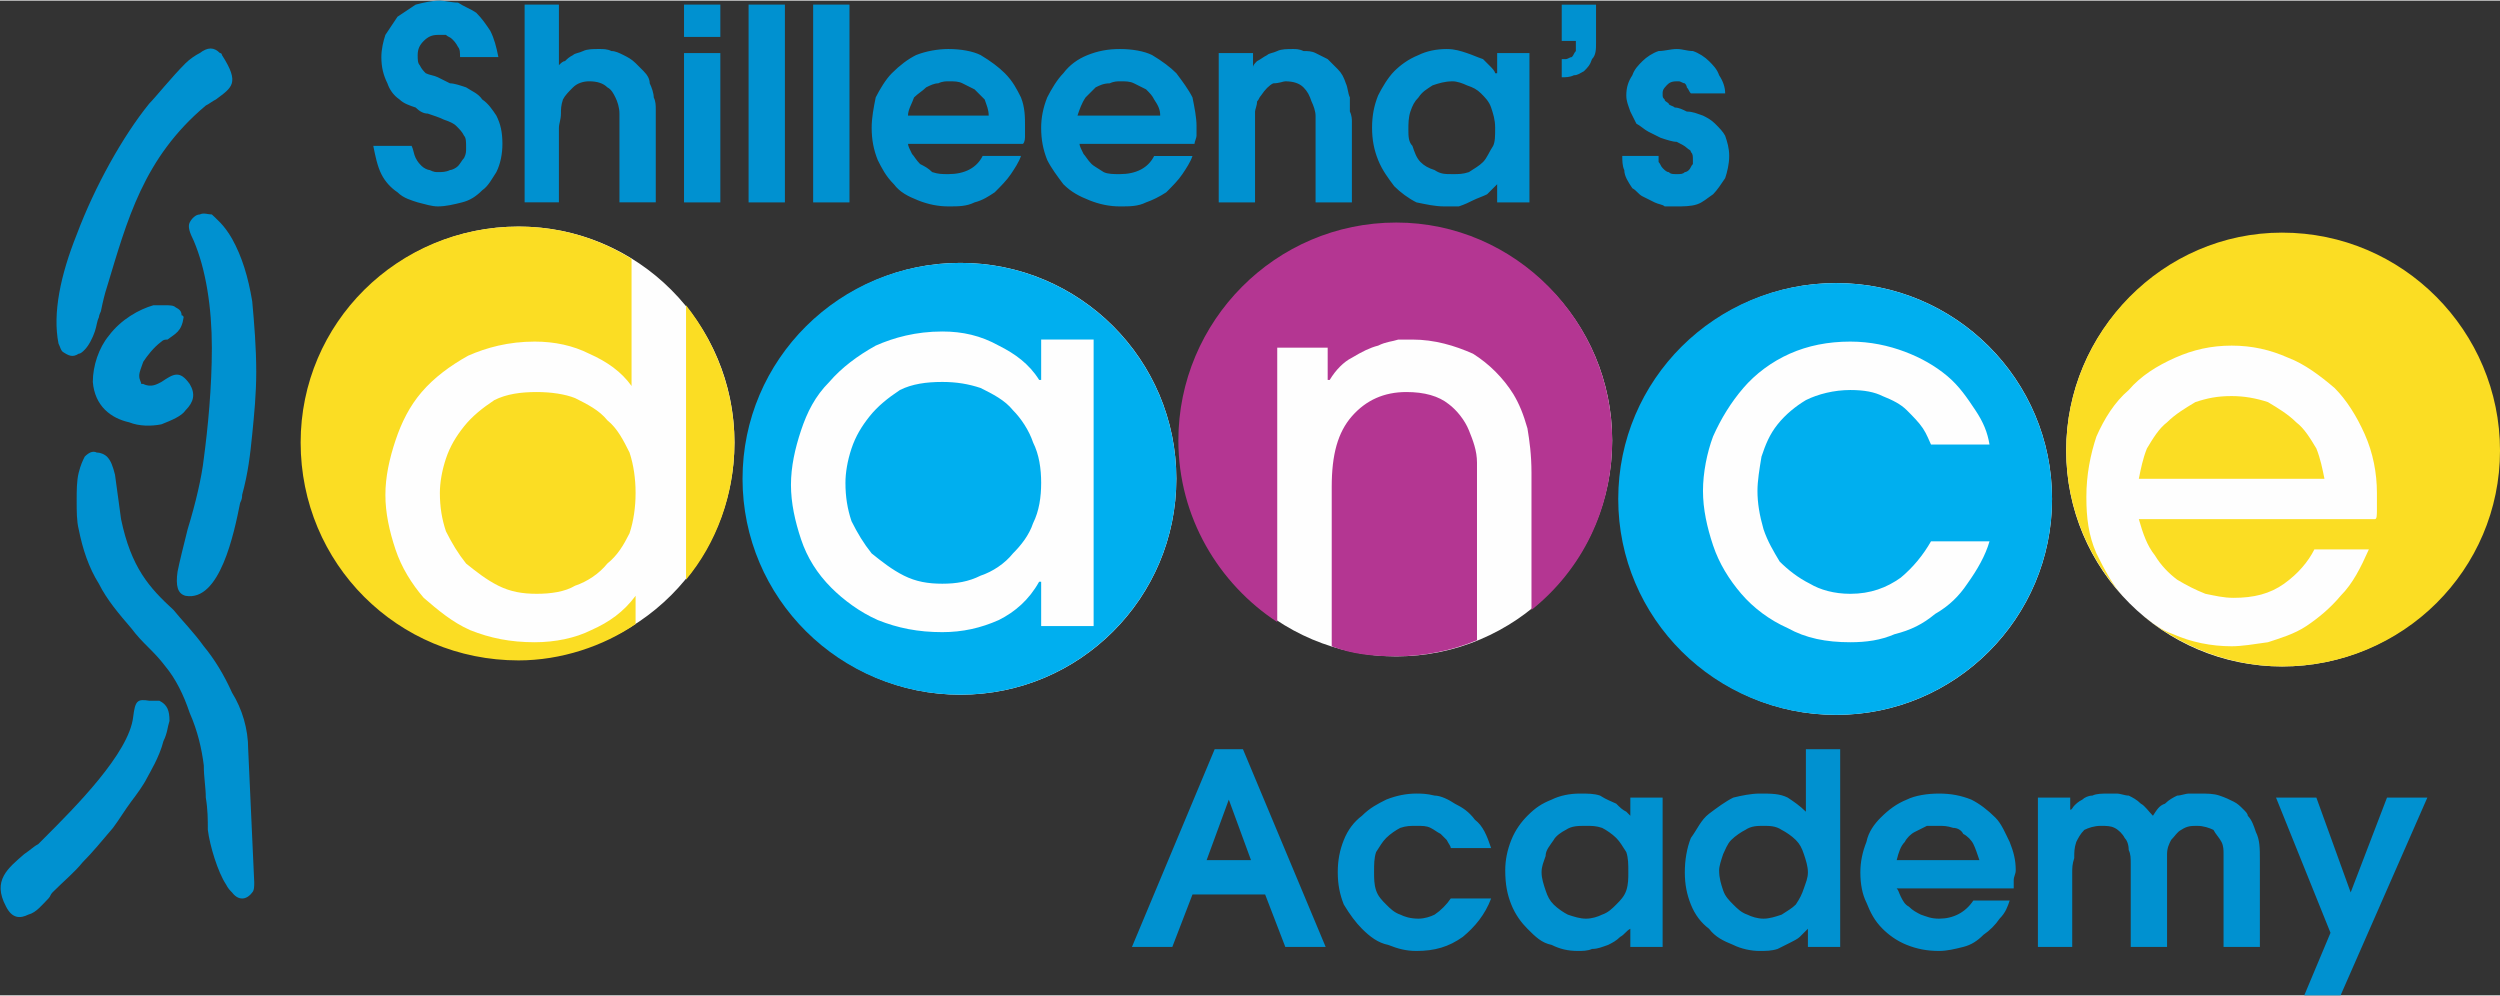 <?xml version="1.0" encoding="UTF-8"?>
<!DOCTYPE svg PUBLIC "-//W3C//DTD SVG 1.1//EN" "http://www.w3.org/Graphics/SVG/1.1/DTD/svg11.dtd">
<!-- Creator: CorelDRAW X8 -->
<svg xmlns="http://www.w3.org/2000/svg" xml:space="preserve" width="1599px" height="637px" version="1.1" style="shape-rendering:geometricPrecision; text-rendering:geometricPrecision; image-rendering:optimizeQuality; fill-rule:evenodd; clip-rule:evenodd"
viewBox="0 0 1239 493"
 xmlns:xlink="http://www.w3.org/1999/xlink">
 <rect x="0" y="0" width="1239" height="493" fill="#333333" stroke="none"/>
 <defs>
  <style type="text/css">
   <![CDATA[
    .fil0 {fill:#FEFEFE}
    .fil1 {fill:#FBDD23}
    .fil3 {fill:#B43692}
    .fil2 {fill:#00AFEF}
    .fil4 {fill:#0091D0}
    .fil5 {fill:#0091D0;fill-rule:nonzero}
   ]]>
  </style>
 </defs>
 <g id="Layer_x0020_1">
  <circle class="fil0" cx="692" cy="218" r="107"/>
  <circle class="fil0" cx="257" cy="219" r="107"/>
  <circle class="fil0" cx="476" cy="237" r="107"/>
  <circle class="fil0" cx="910" cy="247" r="107"/>
  <circle class="fil0" cx="1131" cy="223" r="107"/>
  <path class="fil1" d="M315 244c0,-7 -1,-14 -3,-20 -3,-6 -6,-12 -11,-16 -4,-5 -10,-8 -16,-11 -5,-2 -12,-3 -19,-3 -8,0 -15,1 -21,4 -6,4 -11,8 -15,13 -4,5 -7,10 -9,16 -2,6 -3,12 -3,17 0,7 1,13 3,19 3,6 6,11 10,16 5,4 10,8 16,11 6,3 12,4 19,4 7,0 14,-1 19,-4 6,-2 12,-6 16,-11 5,-4 8,-9 11,-15 2,-6 3,-13 3,-20zm-58 -132c21,0 40,6 56,16l0 63 0 0c-5,-7 -12,-12 -21,-16 -8,-4 -17,-6 -27,-6 -13,0 -24,3 -33,7 -9,5 -17,11 -23,18 -6,7 -10,15 -13,24 -3,9 -5,18 -5,27 0,9 2,18 5,27 3,9 8,17 14,24 7,6 14,12 23,16 10,4 20,6 32,6 10,0 20,-2 28,-6 9,-4 16,-9 22,-17l0 0 0 14c-16,11 -37,18 -58,18 -60,0 -108,-48 -108,-108 0,-59 48,-107 108,-107zm83 39c15,19 24,43 24,68 0,26 -9,50 -24,68l0 -136z"/>
  <path class="fil2" d="M476 130c59,0 107,48 107,107 0,59 -48,107 -107,107 -60,0 -108,-48 -108,-107 0,-59 48,-107 108,-107zm40 109c0,-7 -1,-14 -4,-20 -2,-6 -6,-12 -10,-16 -4,-5 -10,-8 -16,-11 -6,-2 -12,-3 -19,-3 -8,0 -15,1 -21,4 -6,4 -11,8 -15,13 -4,5 -7,10 -9,16 -2,6 -3,12 -3,17 0,7 1,13 3,19 3,6 6,11 10,16 5,4 10,8 16,11 6,3 12,4 19,4 7,0 13,-1 19,-4 6,-2 12,-6 16,-11 4,-4 8,-9 10,-15 3,-6 4,-13 4,-20zm0 71l0 -22 -1 0c-5,9 -12,15 -20,19 -9,4 -18,6 -28,6 -12,0 -22,-2 -32,-6 -9,-4 -17,-10 -23,-16 -7,-7 -12,-15 -15,-24 -3,-9 -5,-18 -5,-27 0,-9 2,-18 5,-27 3,-9 7,-17 14,-24 6,-7 14,-13 23,-18 9,-4 20,-7 33,-7 10,0 19,2 28,7 8,4 15,9 20,17l1 0 0 -20 26 0 0 142 -26 0z"/>
  <path class="fil3" d="M692 110c59,0 107,49 107,108 0,34 -15,64 -40,84l0 -68c0,-9 -1,-16 -2,-22 -2,-7 -4,-12 -7,-17 -5,-8 -12,-15 -20,-20 -9,-4 -19,-7 -30,-7 -1,0 -4,0 -7,0 -3,1 -6,1 -10,3 -4,1 -8,3 -13,6 -4,2 -8,6 -11,11l-1 0 0 -16 -25 0 0 136c-29,-19 -49,-52 -49,-90 0,-59 48,-108 108,-108zm40 207c-12,5 -26,8 -40,8 -11,0 -22,-1 -32,-5l0 -79c0,-16 3,-27 10,-35 7,-8 16,-12 27,-12 9,0 16,2 21,6 4,3 8,8 10,13 2,5 4,10 4,16 0,5 0,9 0,12l0 76z"/>
  <path class="fil2" d="M910 140c59,0 107,48 107,107 0,59 -48,107 -107,107 -60,0 -108,-48 -108,-107 0,-59 48,-107 108,-107zm47 80c-1,-2 -2,-5 -4,-8 -2,-3 -5,-6 -8,-9 -3,-3 -7,-5 -12,-7 -4,-2 -9,-3 -16,-3 -8,0 -16,2 -22,5 -5,3 -10,7 -14,12 -4,5 -6,10 -8,16 -1,6 -2,12 -2,17 0,6 1,12 3,19 2,6 5,11 8,16 4,4 9,8 15,11 5,3 12,5 20,5 10,0 18,-3 25,-8 6,-5 11,-11 15,-18l29 0c-2,7 -6,14 -11,21 -4,6 -9,11 -16,15 -6,5 -12,8 -20,10 -7,3 -14,4 -22,4 -12,0 -22,-2 -31,-7 -9,-4 -17,-10 -23,-17 -6,-7 -11,-15 -14,-24 -3,-9 -5,-18 -5,-27 0,-9 2,-19 5,-27 4,-9 9,-17 15,-24 6,-7 14,-13 23,-17 9,-4 19,-6 30,-6 10,0 19,2 27,5 8,3 15,7 21,12 6,5 10,11 14,17 4,6 6,11 7,17l-29 0z"/>
  <path class="fil1" d="M1152 237c-1,-5 -2,-10 -4,-15 -3,-5 -6,-10 -10,-13 -4,-4 -9,-7 -14,-10 -6,-2 -12,-3 -18,-3 -7,0 -12,1 -18,3 -5,3 -10,6 -14,10 -4,3 -7,8 -10,13 -2,5 -3,10 -4,15l92 0zm-21 -122c60,0 108,49 108,108 0,59 -48,107 -108,107 -26,0 -51,-10 -70,-26 5,4 10,8 16,10 9,4 19,6 29,6 5,0 11,-1 18,-2 6,-2 13,-4 19,-8 6,-4 12,-9 17,-15 6,-6 10,-14 14,-23l-27 0c-3,6 -8,12 -15,17 -7,5 -15,7 -25,7 -5,0 -9,-1 -14,-2 -5,-2 -9,-4 -14,-7 -4,-3 -8,-7 -11,-12 -4,-5 -6,-11 -8,-18l117 0c1,0 1,-2 1,-5 0,-3 0,-6 0,-8 0,-10 -2,-20 -6,-29 -4,-9 -9,-17 -15,-23 -7,-6 -15,-12 -23,-15 -9,-4 -18,-6 -28,-6 -10,0 -19,2 -28,6 -9,4 -17,9 -23,16 -7,6 -12,14 -16,23 -3,9 -5,19 -5,30 0,10 1,19 5,28 4,8 8,16 14,22 -18,-19 -29,-45 -29,-73 0,-59 48,-108 107,-108z"/>
  <path class="fil4" d="M185 100m19 -28c1,2 1,4 2,6 1,2 2,3 3,4 1,1 3,2 4,2 2,1 3,1 4,1 2,0 4,0 6,-1 1,0 3,-1 4,-2 1,-1 2,-3 3,-4 1,-2 1,-3 1,-5 0,-3 0,-5 -1,-6 -1,-2 -2,-3 -4,-5 -1,-1 -3,-2 -6,-3 -2,-1 -5,-2 -8,-3 -2,0 -4,-1 -6,-3 -3,-1 -6,-2 -8,-4 -3,-2 -5,-5 -6,-8 -2,-4 -3,-8 -3,-13 0,-4 1,-8 2,-11 2,-3 4,-6 6,-9 3,-2 6,-4 9,-6 4,-1 8,-2 12,-2 2,0 6,1 9,1 3,2 6,3 9,5 3,3 5,6 7,9 2,4 3,8 4,13l-19 0c0,-2 0,-4 -1,-5 -1,-2 -2,-3 -3,-4 -1,-1 -2,-1 -3,-2 -1,0 -3,0 -4,0 -3,0 -5,1 -7,3 -2,2 -3,4 -3,7 0,2 0,4 1,5 1,2 2,3 3,4 2,1 4,1 6,2 2,1 4,2 6,3 2,0 5,1 8,2 3,2 6,3 8,6 3,2 5,5 7,8 2,4 3,8 3,14 0,5 -1,10 -3,14 -2,3 -4,7 -7,9 -3,3 -6,5 -10,6 -4,1 -8,2 -12,2 -3,0 -6,-1 -10,-2 -3,-1 -7,-2 -10,-5 -3,-2 -6,-5 -8,-9 -2,-4 -3,-9 -4,-14l19 0zm56 28m0 -98l17 0 0 30c1,-1 2,-2 3,-2 1,-1 2,-2 4,-3 1,-1 3,-1 5,-2 2,-1 5,-1 8,-1 2,0 4,0 6,1 2,0 4,1 6,2 2,1 4,2 6,4 1,1 3,3 4,4 2,2 3,4 3,6 1,2 2,5 2,7 1,2 1,4 1,6 0,2 0,3 0,5l0 41 -18 0 0 -38c0,-2 0,-4 0,-6 0,-3 -1,-6 -2,-8 -1,-2 -2,-4 -4,-5 -2,-2 -5,-3 -9,-3 -3,0 -6,1 -8,3 -2,2 -4,4 -5,6 -1,3 -1,5 -1,7 0,3 -1,5 -1,7l0 37 -17 0 0 -98zm79 98m0 -98l18 0 0 16 -18 0 0 -16zm0 24l18 0 0 74 -18 0 0 -74zm32 74m0 -98l18 0 0 98 -18 0 0 -98zm32 98m0 -98l18 0 0 98 -18 0 0 -98zm29 98m58 -43c0,-3 -1,-5 -2,-8 -2,-2 -3,-3 -5,-5 -2,-1 -4,-2 -6,-3 -2,-1 -4,-1 -7,-1 -1,0 -3,0 -5,1 -2,0 -4,1 -6,2 -2,2 -4,3 -6,5 -1,3 -3,6 -3,9l40 0zm-40 14c0,1 1,3 2,5 1,1 2,3 4,5 2,1 4,2 6,4 3,1 5,1 8,1 8,0 14,-3 17,-9l19 0c-1,3 -3,6 -5,9 -2,3 -5,6 -8,9 -3,2 -6,4 -10,5 -4,2 -8,2 -13,2 -5,0 -10,-1 -15,-3 -5,-2 -9,-4 -12,-8 -4,-4 -6,-8 -8,-12 -2,-5 -3,-10 -3,-16 0,-5 1,-10 2,-15 2,-4 5,-9 8,-12 4,-4 8,-7 12,-9 5,-2 11,-3 16,-3 6,0 12,1 16,3 5,3 9,6 12,9 4,4 6,8 8,12 2,5 2,10 2,14 0,2 0,4 0,5 0,1 0,3 -1,4l-57 0zm66 29m59 -43c0,-3 -1,-5 -3,-8 -1,-2 -2,-3 -4,-5 -2,-1 -4,-2 -6,-3 -2,-1 -4,-1 -7,-1 -1,0 -3,0 -5,1 -3,0 -5,1 -7,2 -2,2 -3,3 -5,5 -2,3 -3,6 -4,9l41 0zm-40 14c0,1 1,3 2,5 1,1 2,3 4,5 1,1 3,2 6,4 2,1 5,1 8,1 8,0 14,-3 17,-9l19 0c-1,3 -3,6 -5,9 -2,3 -5,6 -8,9 -3,2 -7,4 -10,5 -4,2 -8,2 -13,2 -5,0 -10,-1 -15,-3 -5,-2 -9,-4 -13,-8 -3,-4 -6,-8 -8,-12 -2,-5 -3,-10 -3,-16 0,-5 1,-10 3,-15 2,-4 5,-9 8,-12 3,-4 7,-7 12,-9 5,-2 10,-3 16,-3 6,0 12,1 16,3 5,3 9,6 12,9 3,4 6,8 8,12 1,5 2,10 2,14 0,2 0,4 0,5 0,1 -1,3 -1,4l-57 0zm69 29m0 -74l17 0 0 7c0,-1 1,-2 2,-3 2,-1 3,-2 5,-3 1,-1 3,-1 5,-2 2,-1 5,-1 8,-1 1,0 3,0 5,1 2,0 4,0 6,1 2,1 4,2 6,3 2,2 3,3 5,5 2,2 3,4 4,7 1,2 1,5 2,7 0,2 0,5 0,7 1,2 1,4 1,5l0 40 -18 0 0 -36c0,-2 0,-4 0,-7 0,-2 -1,-5 -2,-7 -1,-3 -2,-5 -4,-7 -2,-2 -5,-3 -9,-3 -1,0 -3,1 -6,1 -2,1 -4,3 -6,6 -1,1 -1,2 -2,3 0,2 -1,4 -1,5 0,2 0,3 0,5 0,2 0,3 0,5l0 35 -18 0 0 -74zm76 74m61 -37c0,-4 -1,-7 -2,-10 -1,-3 -3,-5 -5,-7 -2,-2 -4,-3 -7,-4 -2,-1 -5,-2 -7,-2 -4,0 -7,1 -10,2 -3,2 -5,3 -7,6 -2,2 -3,4 -4,7 -1,3 -1,6 -1,9 0,3 0,6 2,8 1,3 2,6 4,8 2,2 4,3 7,4 3,2 5,2 9,2 3,0 5,0 8,-1 3,-2 5,-3 7,-5 2,-2 3,-5 5,-8 1,-2 1,-5 1,-9zm17 37l-16 0 0 -9c-2,2 -3,3 -5,5 -2,1 -5,2 -7,3 -2,1 -4,2 -7,3 -2,0 -5,0 -7,0 -5,0 -9,-1 -14,-2 -4,-2 -8,-5 -11,-8 -3,-4 -6,-8 -8,-13 -2,-5 -3,-10 -3,-16 0,-6 1,-11 3,-16 2,-4 5,-9 8,-12 3,-3 7,-6 12,-8 4,-2 9,-3 14,-3 4,0 7,1 10,2 3,1 5,2 8,3 2,2 3,3 4,4 2,2 2,3 2,3l1 0 0 -10 16 0 0 74zm16 0m0 -98l17 0 0 19c0,3 0,6 -2,8 -1,3 -2,4 -4,6 -2,1 -3,2 -5,2 -2,1 -4,1 -6,1l0 0 0 -9c0,0 1,0 2,0 1,0 2,-1 3,-1 1,-1 1,-2 2,-3 0,0 0,-2 0,-3l0 -2 -7 0 0 -18zm30 98m34 -54c-1,-1 -1,-2 -2,-3 0,-1 -1,-2 -1,-2 -1,0 -2,-1 -3,-1 0,0 -1,0 -1,0 -3,0 -4,1 -5,2 -2,2 -2,3 -2,4 0,2 0,2 1,3 0,1 1,1 2,2 0,1 2,1 3,2 2,0 4,1 6,2 3,0 5,1 8,2 2,1 4,2 6,4 2,2 4,4 5,6 1,3 2,6 2,10 0,4 -1,8 -2,11 -2,3 -4,6 -6,8 -3,2 -5,4 -8,5 -3,1 -7,1 -10,1 -2,0 -4,0 -6,0 -1,-1 -3,-1 -5,-2 -2,-1 -4,-2 -6,-3 -2,-1 -3,-3 -5,-4 -2,-3 -4,-6 -4,-9 -1,-2 -1,-5 -1,-7l18 0c0,1 0,2 0,3 1,1 1,2 2,3 1,1 2,2 3,2 1,1 2,1 4,1 2,0 3,0 4,-1 1,0 2,-1 2,-1 1,-1 1,-2 2,-3 0,-1 0,-1 0,-2 0,-2 0,-3 -1,-4 0,-1 -1,-1 -2,-2 -1,-1 -3,-2 -5,-3 -2,0 -5,-1 -8,-2 -2,-1 -4,-2 -6,-3 -2,-1 -4,-3 -6,-4 -1,-2 -2,-4 -3,-6 -1,-3 -2,-5 -2,-8 0,-4 1,-7 3,-10 1,-3 3,-5 5,-7 2,-2 5,-4 8,-5 3,0 6,-1 9,-1 3,0 5,1 8,1 3,1 6,3 8,5 2,2 4,4 5,7 2,3 3,6 3,9l-17 0z"/>
  <path class="fil4" d="M561 469m37 -43l22 0 -11 -30 0 0 -11 30zm4 -55l14 0 41 98 -20 0 -10 -26 -36 0 -10 26 -20 0 41 -98zm61 98m76 -24c-3,8 -8,14 -14,19 -7,5 -14,7 -23,7 -5,0 -9,-1 -14,-3 -5,-1 -9,-4 -13,-8 -3,-3 -6,-7 -9,-12 -2,-5 -3,-10 -3,-16 0,-6 1,-11 3,-16 2,-5 5,-9 9,-12 4,-4 8,-6 12,-8 5,-2 10,-3 15,-3 2,0 5,0 9,1 3,0 7,2 10,4 4,2 7,4 10,8 4,3 6,8 8,14l-20 0c0,-1 -1,-2 -2,-4 -1,-1 -2,-2 -3,-3 -2,-1 -3,-2 -5,-3 -2,-1 -4,-1 -7,-1 -3,0 -5,0 -8,1 -2,1 -5,3 -7,5 -2,2 -3,4 -5,7 -1,3 -1,6 -1,10 0,3 0,6 1,9 1,3 3,5 5,7 2,2 4,4 7,5 2,1 5,2 9,2 3,0 6,-1 8,-2 3,-2 6,-5 8,-8l20 0zm7 24m61 -37c0,-4 0,-7 -1,-10 -2,-3 -3,-5 -5,-7 -2,-2 -5,-4 -7,-5 -3,-1 -5,-1 -8,-1 -4,0 -7,0 -10,2 -2,1 -5,3 -6,5 -2,3 -4,5 -4,8 -1,3 -2,5 -2,8 0,3 1,6 2,9 1,3 2,5 4,7 2,2 5,4 7,5 3,1 6,2 9,2 3,0 6,-1 8,-2 3,-1 5,-3 7,-5 2,-2 4,-4 5,-7 1,-3 1,-6 1,-9zm17 37l-16 0 0 -9c-2,1 -3,3 -5,4 -2,2 -4,3 -6,4 -3,1 -5,2 -8,2 -2,1 -5,1 -7,1 -5,0 -9,-1 -13,-3 -5,-1 -8,-4 -12,-8 -3,-3 -6,-7 -8,-12 -2,-5 -3,-10 -3,-17 0,-5 1,-10 3,-15 2,-5 5,-9 8,-12 4,-4 7,-6 12,-8 4,-2 9,-3 14,-3 4,0 7,0 10,1 3,2 6,3 8,4 2,2 3,3 5,4 1,1 2,2 2,2l0 0 0 -9 16 0 0 74zm11 0m17 -38c0,4 1,7 2,10 1,3 3,5 5,7 2,2 4,4 7,5 2,1 5,2 8,2 3,0 6,-1 9,-2 3,-2 5,-3 7,-5 2,-3 3,-5 4,-8 1,-3 2,-5 2,-8 0,-3 -1,-6 -2,-9 -1,-3 -2,-5 -4,-7 -2,-2 -5,-4 -7,-5 -3,-2 -6,-2 -9,-2 -3,0 -6,0 -9,2 -2,1 -5,3 -7,5 -2,2 -3,5 -4,7 -1,3 -2,6 -2,8zm60 38l-16 0 0 -9 0 0c-1,1 -2,2 -4,4 -1,1 -3,2 -5,3 -2,1 -4,2 -6,3 -3,1 -6,1 -9,1 -4,0 -9,-1 -13,-3 -5,-2 -9,-4 -12,-8 -4,-3 -7,-7 -9,-12 -2,-5 -3,-10 -3,-16 0,-6 1,-12 3,-17 3,-4 5,-9 9,-12 4,-3 8,-6 12,-8 4,-1 9,-2 13,-2 6,0 10,0 14,2 3,2 6,4 9,7l0 -31 17 0 0 98zm10 0m59 -43c-1,-3 -2,-6 -3,-8 -1,-2 -3,-4 -5,-5 -1,-2 -3,-3 -5,-3 -3,-1 -5,-1 -7,-1 -2,0 -4,0 -6,0 -2,1 -4,2 -6,3 -2,1 -4,3 -5,5 -2,2 -3,5 -4,9l41 0zm-41 14c1,1 1,2 2,4 1,2 2,4 4,5 2,2 4,3 6,4 3,1 5,2 9,2 7,0 13,-3 17,-9l18 0c-1,3 -2,6 -5,9 -2,3 -5,6 -8,8 -3,3 -6,5 -10,6 -4,1 -8,2 -12,2 -6,0 -11,-1 -16,-3 -5,-2 -9,-5 -12,-8 -4,-4 -6,-8 -8,-13 -2,-4 -3,-9 -3,-15 0,-5 1,-10 3,-15 1,-5 4,-9 7,-12 4,-4 8,-7 13,-9 4,-2 10,-3 16,-3 6,0 11,1 16,3 4,2 8,5 12,9 3,3 5,8 7,12 2,5 3,9 3,14 0,2 -1,3 -1,5 0,1 0,3 0,4l-58 0zm70 29m0 -74l16 0 0 6 0 0c1,0 1,-1 2,-2 1,-1 2,-2 4,-3 1,-1 3,-2 5,-2 2,-1 5,-1 8,-1 1,0 3,0 4,0 2,0 4,1 6,1 2,1 4,2 6,4 2,1 4,4 6,6 2,-3 3,-5 6,-6 2,-2 4,-3 6,-4 2,0 4,-1 6,-1 2,0 4,0 5,0 4,0 7,0 10,1 3,1 5,2 7,3 2,1 3,2 5,4 1,1 2,2 2,3 2,2 3,5 4,8 2,4 2,8 2,14l0 43 -18 0 0 -41c0,-1 0,-3 0,-5 0,-2 0,-4 -1,-6 -1,-2 -3,-4 -4,-6 -2,-1 -5,-2 -8,-2 -3,0 -5,0 -8,2 -2,1 -3,3 -5,5 -1,2 -2,4 -2,7 0,3 0,5 0,8l0 38 -18 0 0 -41c0,-3 0,-5 -1,-7 0,-3 -1,-5 -2,-6 -1,-2 -3,-4 -5,-5 -2,-1 -4,-1 -7,-1 -3,0 -6,1 -8,2 -2,2 -3,4 -4,6 -1,3 -1,5 -1,8 -1,3 -1,5 -1,7l0 37 -17 0 0 -74zm118 74m27 -7l-27 -67 20 0 17 47 18 -47 20 0 -43 98 -18 0 13 -31z"/>
  <path class="fil4" d="M121 437l-3 -65c-1,-19 -12,-37 -21,-50 -18,-23 -35,-28 -42,-64l-4 -22c-1,-9 -5,-11 -7,-1 -1,8 -1,19 0,26 4,20 13,33 25,47 7,8 12,12 17,19 10,13 18,34 20,52 1,11 2,21 3,32 0,12 12,37 12,26z"/>
  <path class="fil5" d="M114 413l-2 -41c0,-9 -3,-18 -6,-26 -4,-8 -9,-15 -14,-21 -5,-6 -10,-11 -14,-16 -4,-4 -7,-7 -10,-10 2,2 3,4 5,6 3,3 6,6 8,8 4,4 6,7 10,11l0 0c5,7 10,16 14,26 3,9 6,19 6,28 1,5 1,11 2,16 0,6 1,11 1,17 0,1 0,1 0,2zm9 -42l3 66c0,2 0,4 -1,5 -3,4 -7,4 -10,0 -1,-1 -2,-2 -3,-4 -4,-6 -8,-19 -9,-27 0,-5 0,-10 -1,-16 0,-5 -1,-10 -1,-16 -1,-8 -3,-17 -7,-26 -3,-9 -7,-17 -12,-23l0 0c-3,-4 -6,-7 -9,-10 -2,-2 -5,-5 -8,-9 -6,-7 -12,-14 -16,-22 -5,-8 -8,-17 -10,-27 -1,-4 -1,-9 -1,-14 0,-5 0,-10 1,-14 1,-4 2,-6 3,-8l0 0c2,-2 4,-3 6,-2 2,0 4,1 5,2 2,2 3,5 4,9l3 22c5,24 14,34 26,45 4,5 10,11 15,18 5,6 10,14 14,23 5,8 8,18 8,28zm-64 -86c-4,-7 -7,-15 -9,-26l-1 -7c0,3 0,6 1,8 1,10 4,17 8,24 0,1 1,1 1,1z"/>
  <path class="fil4" d="M93 290c13,2 20,-36 22,-46 5,-21 6,-38 6,-60 0,-23 -1,-47 -11,-64 -7,-12 -14,-12 -10,-3 15,30 10,80 7,111 -2,19 -17,62 -14,62z"/>
  <path class="fil5" d="M94 286c1,0 1,-1 2,-1 -2,0 -3,0 -2,1zm6 -7c4,-9 7,-23 9,-32 0,-2 0,-3 1,-5 2,-9 4,-19 5,-28 1,-10 1,-20 1,-30 0,-9 0,-18 -1,-27 0,5 0,10 1,15 0,20 -2,41 -4,56 -1,9 -5,23 -8,36 -2,5 -3,11 -4,15zm19 -30c-3,15 -10,49 -27,46 -4,-1 -5,-5 -4,-12 1,-5 3,-13 5,-21 4,-13 7,-26 8,-35 2,-15 4,-35 4,-55 0,-20 -3,-39 -9,-53 -2,-4 -3,-7 -2,-9l0 0c1,-2 3,-4 5,-4 2,-1 4,0 6,0 2,2 6,5 10,12 5,9 8,19 10,31 1,11 2,23 2,35 0,11 -1,21 -2,31 -1,10 -2,19 -5,30 0,1 0,2 -1,4z"/>
  <path class="fil4" d="M35 170c1,4 5,-2 7,-7 1,-4 1,-6 3,-10 11,-39 18,-75 54,-104 9,-8 14,-7 7,-19 -3,-6 -23,18 -28,24 -21,27 -50,84 -43,116z"/>
  <path class="fil5" d="M31 174l0 0c-1,-1 -1,-2 -2,-4 -3,-15 1,-34 9,-54 9,-24 23,-49 36,-65 3,-3 11,-13 18,-20 2,-2 5,-4 7,-5 4,-3 7,-3 10,0 1,0 1,1 1,1 9,14 5,16 -3,22 -2,1 -3,2 -5,3 -31,26 -39,57 -49,90 -1,3 -2,7 -3,12 0,0 -1,2 -1,3 -1,2 -1,4 -2,7 -1,3 -3,7 -5,9 -1,1 -2,2 -3,2 -3,2 -5,1 -8,-1zm9 -23c0,-3 2,-8 3,-12 3,-10 5,-20 9,-29 -2,3 -3,6 -4,9 -4,11 -7,22 -8,32zm43 -94c3,-4 7,-8 12,-12 2,-1 4,-3 5,-4 3,-1 4,-2 3,-6 -1,1 -2,2 -4,3 -6,6 -13,15 -16,19z"/>
  <path class="fil4" d="M8 447c3,6 10,-4 14,-8 13,-12 17,-17 30,-32 6,-8 12,-16 17,-24 2,-4 15,-30 7,-31 -4,-1 -4,-1 -5,4 -2,20 -33,50 -48,65 -9,8 -23,13 -15,26z"/>
  <path class="fil5" d="M14 453c-4,2 -8,2 -11,-4 -7,-13 1,-19 9,-26 3,-2 5,-4 7,-5 1,-1 2,-2 3,-3 15,-15 42,-42 44,-60 1,-8 2,-9 8,-8 1,0 1,0 2,0l0 0c0,0 0,0 1,0 0,0 1,0 2,0 4,2 5,5 5,10 -1,3 -1,6 -3,10 -2,8 -7,16 -8,18 -2,4 -5,8 -8,12 -3,4 -6,9 -9,13l0 0c-6,7 -10,12 -15,17 -4,5 -9,9 -15,15 -1,1 -1,2 -2,3 -3,3 -6,7 -10,8zm-2 -10c1,-1 2,-3 3,-4 1,-1 2,-2 3,-3 7,-6 11,-11 15,-15 4,-5 8,-10 14,-17l0 0c2,-2 4,-4 5,-6 -8,9 -16,17 -23,23 -1,1 -2,2 -2,3 -3,2 -5,4 -8,6 -5,4 -9,7 -7,13z"/>
  <path class="fil4" d="M89 192c-3,-5 -9,7 -20,3 -8,-3 -7,-20 8,-30 5,-3 8,-3 8,-8 0,-1 -2,-2 -7,-1 -12,3 -28,16 -26,33 2,26 46,17 37,3z"/>
  <path class="fil5" d="M80 189c6,-4 9,-6 14,1 3,5 2,9 -2,13 -2,3 -7,5 -12,7 -5,1 -11,1 -16,-1 -9,-2 -17,-8 -18,-20 0,-8 3,-17 8,-23 6,-8 15,-13 22,-15 3,0 4,0 6,0 2,0 4,0 5,1 2,1 3,2 3,4l0 0c1,0 1,1 1,1l0 0c-1,7 -4,8 -8,11 -1,0 -2,0 -3,1 -4,3 -7,7 -9,10 -1,3 -2,5 -2,7 0,2 1,3 1,4 0,0 0,0 1,0 4,2 7,0 9,-1zm-9 12c-1,-1 -3,-1 -5,-2 -2,-1 -3,-2 -5,-3 -1,-3 -2,-6 -2,-10 0,-3 0,-7 2,-10 1,-3 3,-6 5,-8 -1,1 -2,2 -3,4 -4,4 -6,10 -6,17 1,6 5,10 10,11 1,0 3,1 4,1z"/>
 </g>
</svg>
